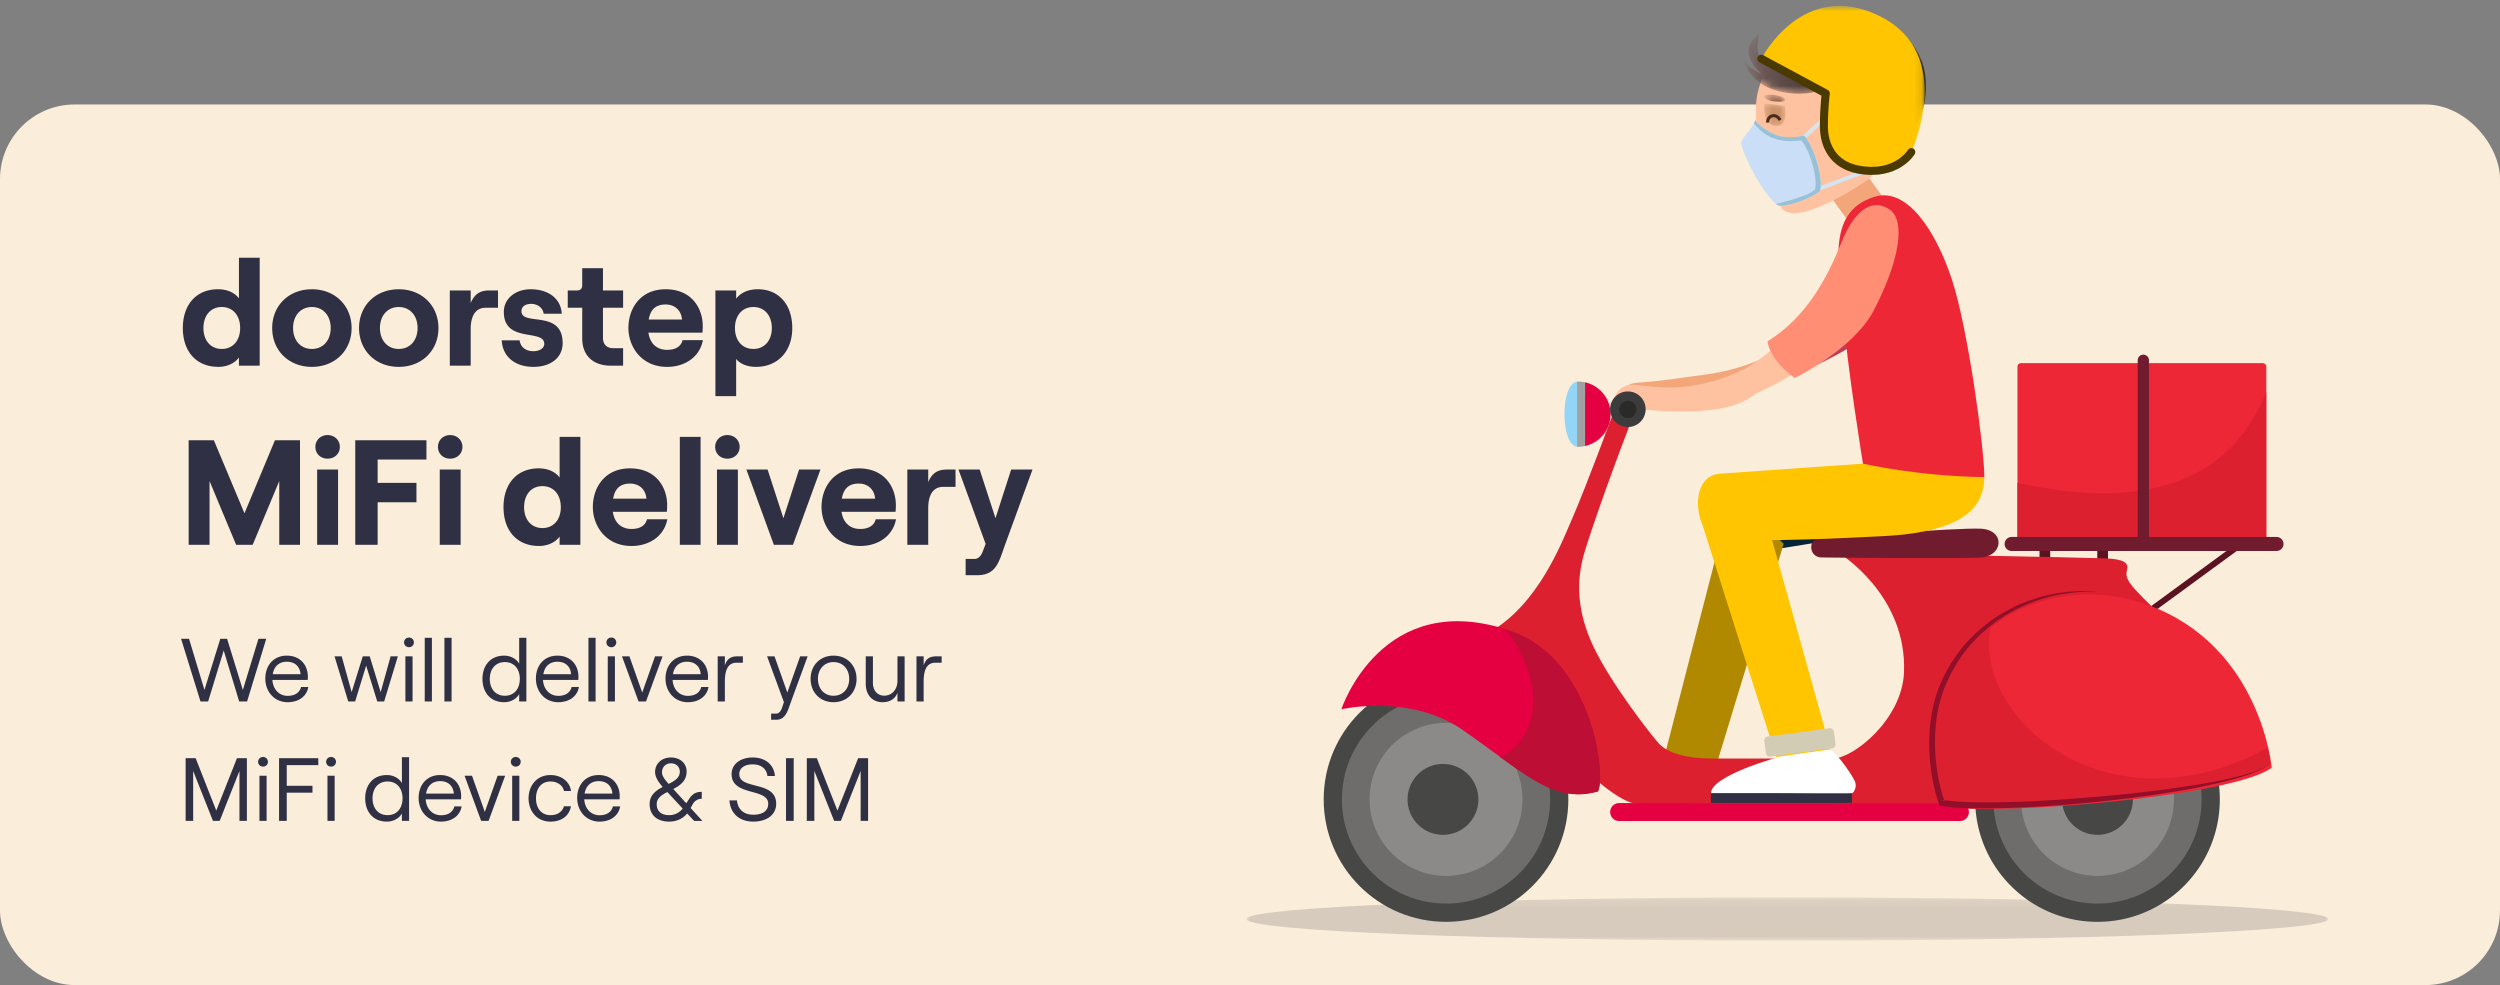 <svg width="335" height="132" viewBox="0 0 335 132" fill="none" xmlns="http://www.w3.org/2000/svg">
    <rect x="0" y="0" width="335" height="132" fill="#808080" stroke="none"/>
    <rect y="14" width="335" height="118" rx="10" fill="#FAEDD9"/>
    <mask id="xx77mgr73a" style="mask-type:alpha" maskUnits="userSpaceOnUse" x="167" y="120" width="145" height="7">
        <path fill-rule="evenodd" clip-rule="evenodd" d="M312 120.246H167.001v5.805H312v-5.805z" fill="#fff"/>
    </mask>
    <g mask="url(#xx77mgr73a)">
        <path opacity=".16" fill-rule="evenodd" clip-rule="evenodd" d="M167 123.149c0 1.603 32.46 2.902 72.5 2.902 40.041 0 72.5-1.299 72.5-2.902 0-1.603-32.459-2.903-72.5-2.903-40.04 0-72.5 1.3-72.5 2.903" fill="#181822"/>
    </g>
    <path fill-rule="evenodd" clip-rule="evenodd" d="m287.586 81.704.479.655 12.595-9.215-.479-.656-12.595 9.216z" fill="#5B1321"/>
    <path fill-rule="evenodd" clip-rule="evenodd" d="M177.374 107.119c0 9.062 7.339 16.407 16.392 16.407 9.053 0 16.392-7.345 16.392-16.407 0-9.062-7.339-16.408-16.392-16.408-9.053 0-16.392 7.346-16.392 16.408" fill="#474746"/>
    <path fill-rule="evenodd" clip-rule="evenodd" d="M179.816 107.116c0 7.712 6.246 13.964 13.951 13.964s13.951-6.252 13.951-13.964c0-7.712-6.246-13.964-13.951-13.964s-13.951 6.252-13.951 13.964" fill="#6E6D6C"/>
    <path fill-rule="evenodd" clip-rule="evenodd" d="M183.522 107.118c0 5.664 4.587 10.255 10.245 10.255 5.658 0 10.246-4.591 10.246-10.255 0-5.663-4.588-10.255-10.246-10.255s-10.245 4.592-10.245 10.255" fill="#8C8989"/>
    <path fill-rule="evenodd" clip-rule="evenodd" d="M188.613 107.119a4.746 4.746 0 0 0 4.743 4.748 4.746 4.746 0 0 0 4.744-4.748 4.746 4.746 0 0 0-4.744-4.748 4.746 4.746 0 0 0-4.743 4.748M264.67 107.119c0 9.062 7.339 16.407 16.393 16.407 9.053 0 16.392-7.345 16.392-16.407 0-9.062-7.339-16.408-16.392-16.408-9.054 0-16.393 7.346-16.393 16.408" fill="#474746"/>
    <path fill-rule="evenodd" clip-rule="evenodd" d="M267.113 107.116c0 7.712 6.246 13.964 13.951 13.964s13.951-6.252 13.951-13.964c0-7.712-6.246-13.964-13.951-13.964s-13.951 6.252-13.951 13.964" fill="#6E6D6C"/>
    <path fill-rule="evenodd" clip-rule="evenodd" d="M270.817 107.118c0 5.664 4.587 10.255 10.245 10.255 5.659 0 10.246-4.591 10.246-10.255 0-5.663-4.587-10.255-10.246-10.255-5.658 0-10.245 4.592-10.245 10.255" fill="#8C8989"/>
    <path fill-rule="evenodd" clip-rule="evenodd" d="M276.32 107.119a4.745 4.745 0 0 0 4.743 4.748 4.746 4.746 0 0 0 4.744-4.748 4.746 4.746 0 0 0-4.744-4.748 4.745 4.745 0 0 0-4.743 4.748" fill="#474746"/>
    <path fill-rule="evenodd" clip-rule="evenodd" d="M282.47 77.126h-1.435v-4.204h1.435v4.204zM274.729 77.126h-1.434v-4.204h1.434v4.204z" fill="#5B1321"/>
    <path fill-rule="evenodd" clip-rule="evenodd" d="M265.9 63.93c-2.009 3.457-2.065 7.318-13.509 7.911-10.898.565-15.003 2.444-19.434 2.013-3.186-.31-4.24-8.335.145-8.657 5.01-.368 19.186-1.342 19.186-1.342l13.612.075z" fill="#062338"/>
    <path fill-rule="evenodd" clip-rule="evenodd" d="m239.013 72.868-9.149 30.065-7.202-.126s8.333-32.416 9.185-35.526c2.835 1.136 7.166 5.587 7.166 5.587" fill="#B08900"/>
    <path fill-rule="evenodd" clip-rule="evenodd" d="M246.38 74.083s33.388.63 35.803.736c2.415.104 3.117.62 2.835 1.576-.173.589-.137 1.22.959 2.45.899 1.008 2.638 2.752 3.776 3.696 2.974 2.469-22.599 20.15-23.846 21.216-2.586 2.21-4.605 3.914-4.605 3.914s-37.811.041-41.906.041c-4.095 0-18.165-14.824-19.988-22.89 6.822-3.77 9.95-12.352 11.389-15.618 1.439-3.265 5.794-14.78 6.148-16.124.353-1.346 3.324-.496 2.051 2.406-1.273 2.903-6.224 16.495-6.931 19.468-.708 2.974-.849 6.867 1.485 11.752 2.334 4.884 7.568 11.61 8.7 12.884 1.131 1.274 3.677 2.053 7.072 2.053h16.267c2.759 0 9.293-5.234 9.548-11.54.425-10.476-8.757-16.02-8.757-16.02" fill="#DC202F"/>
    <path fill-rule="evenodd" clip-rule="evenodd" d="M304.409 102.862s-1.431-16.312-16.62-21.813c-11.229-4.066-23.216 1.09-27.342 11.329-2.69 6.674-.729 14.042-.052 15.68 6.715 1.355 39.105-1.356 44.014-5.196" fill="#EE2737"/>
    <path fill-rule="evenodd" clip-rule="evenodd" d="M216.966 107.613h45.664a1.2 1.2 0 0 1 0 2.402h-45.664a1.2 1.2 0 0 1 0-2.402" fill="#E50042"/>
    <path fill-rule="evenodd" clip-rule="evenodd" d="M265.223 74.727c3.272-.1 3.549-3.723.195-3.882-3.355-.16-20.479 1.24-21.8 1.342-1.321.102-1.257 2.493.477 2.513 2.928.034 16.944.156 21.128.027" fill="#711B2E"/>
    <path fill-rule="evenodd" clip-rule="evenodd" d="M270.803 48.66h32.416c.257 0 .465.208.465.465v23.45h-33.346v-23.45c0-.257.208-.465.465-.465" fill="#EE2737"/>
    <path fill-rule="evenodd" clip-rule="evenodd" d="M303.684 52.531v20.041h-33.347V64.69c18.752 4.134 28.878-1.172 33.347-12.159" fill="#DC202F"/>
    <path d="M287.206 48.281v24.225" stroke="#711B2E" stroke-width="1.513" stroke-linecap="round"/>
    <path fill-rule="evenodd" clip-rule="evenodd" d="M269.56 73.83h35.491a.94.94 0 0 0 0-1.88H269.56a.94.94 0 0 0 0 1.88" fill="#711B2E"/>
    <path fill-rule="evenodd" clip-rule="evenodd" d="M211.323 51.137v8.727c-2.251-.286-2.251-8.441 0-8.727" fill="#92D5F7"/>
    <path fill-rule="evenodd" clip-rule="evenodd" d="M215.818 55.498a4.374 4.374 0 0 1-3.423 4.267V51.23a4.373 4.373 0 0 1 3.423 4.268" fill="#E50042"/>
    <path fill-rule="evenodd" clip-rule="evenodd" d="M211.444 51.125c.327 0 .643.042.95.11v8.535c-.307.068-.623.11-.95.11-.041 0-.081-.009-.121-.014v-8.727c.04-.005.08-.014.121-.014" fill="#A1A1A1"/>
    <path fill-rule="evenodd" clip-rule="evenodd" d="M245.236 100.52s-5.282.555-6.098.719c-.817.164-9.877 2.697-9.877 5.061l9.027.001c2.875 0 9.039.296 9.87-.001.251-.09.765-.892.357-1.693-.741-1.45-2.771-4.11-3.279-4.087" fill="#fff"/>
    <path fill-rule="evenodd" clip-rule="evenodd" d="M248.159 107.589h-18.897v-1.288h18.897v1.288z" fill="#2F3043"/>
    <path fill-rule="evenodd" clip-rule="evenodd" d="m248.136 30.267 4.565-3.318-3.584-4.941-4.566 3.318 3.585 4.941zM238.311 50.679c-1.513.604-7.157 2.962-15.963 2.647-.993-.423-5.245-.747-5.245-.747s.608-1.194 2.354-1.306c3.695-.236 5.729-.664 8.635-1.022 3.577-.44 6.122-1.355 8.122-2.202 1.463-.619 3.972-2.46 3.972-2.46l2.921 2.847s-1.662.992-4.796 2.243" fill="#F4A67B"/>
    <path fill-rule="evenodd" clip-rule="evenodd" d="M256.224 29.178c-2.141-1.229-4.739-.349-6.685 3.857-1.947 4.207-4.707 8.79-10.155 11.741.481 2.356 3.896 4.174 3.896 4.174s8.156-3.47 10.916-8.082c3.605-6.026 4.168-10.461 2.028-11.69" fill="#BC3D57"/>
    <path fill-rule="evenodd" clip-rule="evenodd" d="M265.9 63.929c-.058 3.587-2.065 7.319-13.509 7.912-10.898.565-17.655.722-22.085.291-3.187-.31-4.241-8.336.144-8.658 5.01-.367 19.186-1.341 19.186-1.341l16.264 1.796z" fill="#FEC500"/>
    <path fill-rule="evenodd" clip-rule="evenodd" d="m236.84 70.129 8.435 30.273-7.252 1.027s-9.274-29.075-10.225-32.154c3.001-.569 9.042.854 9.042.854" fill="#FEC500"/>
    <path fill-rule="evenodd" clip-rule="evenodd" d="M265.9 63.93c.009-3.825-2.192-19.957-4.35-26.484-2.186-6.615-6.041-12.355-10.289-11.1-6.959 2.054-4.602 10.147-4.224 16.098.377 5.95 2.599 19.69 2.599 19.69s7.497 1.702 16.264 1.796" fill="#EE2737"/>
    <path fill-rule="evenodd" clip-rule="evenodd" d="M235.709 52.536c-1.46.664-2.891 3.393-15.217 2.388-1.839.14-4.406-.467-4.406-.467s.158-3.056 2.781-2.887c1.684.108 4.275.593 7.064.245 3.433-.428 5.887-1.429 7.818-2.361 1.412-.682 3.849-2.75 3.849-2.75l2.745 3.35s-1.611 1.108-4.634 2.482" fill="#FFC2A1"/>
    <path fill-rule="evenodd" clip-rule="evenodd" d="M253.26 28.115c-2.028-1.467-4.532-.51-6.473 4.304-1.943 4.812-4.67 10.042-9.941 13.328.416 2.73 3.653 4.905 3.653 4.905s7.875-3.824 10.603-9.087c3.563-6.876 4.185-11.984 2.158-13.45" fill="#FF8E75"/>
    <path fill-rule="evenodd" clip-rule="evenodd" d="M250.61 23.86s-8.987 6.397-11.671 4.273c-.405-.32-1.527-3.227-2.218-5.348-1.022-3.134-1.811-7.273-1.248-10.105.931-4.68 5.792-11.43 10.306-10.191 4.512 1.238 14.832 6.648 4.831 21.371" fill="#FFC2A1"/>
    <path fill-rule="evenodd" clip-rule="evenodd" d="M237.539 16.413a.135.135 0 0 1 .02-.014l-.272-.563c-1.107 1.442-2.462 2.51-3.692 3.63 2.871 2.422 5.441-.126 4.587-3.26a1.796 1.796 0 0 0-.643.207c-.15.1-.128.069 0 0" fill="#FFC2A1"/>
    <mask id="cwwroe3pjb" style="mask-type:alpha" maskUnits="userSpaceOnUse" x="233" y="1" width="26" height="23">
        <path fill-rule="evenodd" clip-rule="evenodd" d="M248.513 1.547c2.857.457 5.259 1.41 7.758 4.44 2.498 3.03 2.037 7.467.944 9.961-1.123 2.563-3.387 5.492-5.333 7.478-1.625-.616-2.457-4.9-3-6.994-1.077-1.769-2.938-.706-3.667-2.11-.287-.552-.373-1.47-.404-2.5-3.089 1.45-9.909 1.045-11.234-3.87.645 1.162 2.445 1.929 2.445 1.929s-3.761-2.934-.161-5.446c-1.021 2.644.457 3.939.457 3.939s-.161-.899.484-1.665c.052 1.386.886 1.215 2.13-.401 1.244-1.617 1.689-2.589 3.268-3.517 1.35-.794 2.707-1.389 4.606-1.389.524 0 1.089.046 1.707.145" fill="#fff"/>
    </mask>
    <g mask="url(#cwwroe3pjb)">
        <path fill-rule="evenodd" clip-rule="evenodd" d="M248.513 1.547c2.857.457 5.259 1.41 7.758 4.44 2.498 3.03 2.037 7.467.944 9.961-1.123 2.563-3.387 5.492-5.333 7.478-1.625-.616-2.457-4.9-3-6.994-1.077-1.769-2.938-.706-3.667-2.11-.287-.552-.373-1.47-.404-2.5-3.089 1.45-9.909 1.045-11.234-3.87.645 1.162 2.445 1.929 2.445 1.929s-3.761-2.934-.161-5.446c-1.021 2.644.457 3.939.457 3.939s-.161-.899.484-1.665c.052 1.386.886 1.215 2.13-.401 1.244-1.617 1.689-2.589 3.268-3.517 1.35-.794 2.707-1.389 4.606-1.389.524 0 1.089.046 1.707.145" fill="url(#ui3x0xl5qc)"/>
    </g>
    <path fill-rule="evenodd" clip-rule="evenodd" d="M247.824 15.763c-.308 1.523-1.562 3.208-2.393 2.965-.831-.245-1.255-1.677-.947-3.199.308-1.522 1.128-3.473 2.216-3.074.818.3 1.432 1.786 1.124 3.308" fill="#FFC2A1"/>
    <mask id="5juw9lrexd" style="mask-type:alpha" maskUnits="userSpaceOnUse" x="236" y="13" width="4" height="4">
        <path fill-rule="evenodd" clip-rule="evenodd" d="M239.166 14.194s.638 2.755-1.156 2.681c-1.794-.071-1.636-2.375-1.578-3.016.82.049 2.734.335 2.734.335" fill="#fff"/>
    </mask>
    <g mask="url(#5juw9lrexd)">
        <path fill-rule="evenodd" clip-rule="evenodd" d="M239.166 14.194s.638 2.755-1.156 2.681c-1.794-.071-1.636-2.375-1.578-3.016.82.049 2.734.335 2.734.335" fill="url(#sfumflt91e)"/>
    </g>
    <mask id="94cypis2hf" style="mask-type:alpha" maskUnits="userSpaceOnUse" x="236" y="12" width="4" height="2">
        <path fill-rule="evenodd" clip-rule="evenodd" d="M238.416 13.639c-1.779.016-2.584-.837-1.578-.922.137-.012.273-.018.404-.018 1.711 0 2.825.924 1.174.94" fill="#fff"/>
    </mask>
    <g mask="url(#94cypis2hf)">
        <path fill-rule="evenodd" clip-rule="evenodd" d="M238.416 13.639c-1.779.016-2.584-.837-1.578-.922.137-.012.273-.018.404-.018 1.711 0 2.825.924 1.174.94" fill="url(#gvghxq1qbg)"/>
    </g>
    <path d="M238.54 16.098c-.591-1.045-1.75-.582-1.67.33" stroke="#4B2B19" stroke-width=".414"/>
    <path fill-rule="evenodd" clip-rule="evenodd" d="m237.223 101.383 8.289-1.102a.521.521 0 0 0 .448-.586l-.221-1.66a.522.522 0 0 0-.586-.448l-8.288 1.102a.52.52 0 0 0-.448.585l.221 1.661a.52.52 0 0 0 .585.448" fill="#D3CCB5"/>
    <path fill-rule="evenodd" clip-rule="evenodd" d="M202.506 84.569c-17.337-6.033-22.763 10.47-22.763 10.47s9.182-2.109 16.197 2.735c8.05 5.56 12.149 10.035 18.194 8.268 1.165-2.542-1.01-17.778-11.628-21.473" fill="#E50042"/>
    <path fill-rule="evenodd" clip-rule="evenodd" d="M215.751 54.838a2.382 2.382 0 1 0 4.767-.002 2.382 2.382 0 0 0-4.767.002" fill="#3D3C3C"/>
    <path fill-rule="evenodd" clip-rule="evenodd" d="M216.98 54.838a1.152 1.152 0 1 0 2.303-.002 1.152 1.152 0 0 0-2.303.002" fill="#2A2A29"/>
    <path d="m241.445 18.678 4.173-3.9M243.622 25.337l8.974-3.407" stroke="#D4E5EF" stroke-width=".531"/>
    <mask id="q1cenjvwfh" style="mask-type:alpha" maskUnits="userSpaceOnUse" x="236" y="0" width="22" height="23">
        <path fill-rule="evenodd" clip-rule="evenodd" d="M257.901.785h-21.879v22.131h21.879V.786z" fill="#fff"/>
    </mask>
    <g mask="url(#q1cenjvwfh)">
        <path fill-rule="evenodd" clip-rule="evenodd" d="M256.114 20.38s6.1-13.112-4.237-18.223c-10.337-5.112-15.855 5.712-15.855 5.712l8.634 4.651s-.16 1.364-.274 3.45c-.104 1.923.23 5.37 3.409 6.457 3.489 1.194 6.922.084 8.323-2.047" fill="#FEC500"/>
    </g>
    <path d="M256.114 20.381s-1.973 3.306-7.107 2.343c-3.423-.65-4.604-3.3-4.604-5.806 0-2.505.253-4.396.253-4.396l-8.634-4.65" stroke="#4A3A00" stroke-width="1.077" stroke-linecap="round" stroke-linejoin="round"/>
    <path fill-rule="evenodd" clip-rule="evenodd" d="M235.197 16.07c.186.39 1.236 1.329 2.587 1.94 1.351.61 3.253.318 3.993.157 1.512 1.8 2.617 6.264 2.063 7.465-1.363.989-3.459 1.776-5.074 1.942a1.03 1.03 0 0 1-.799-.256c-2.314-2.08-4.73-7.449-4.638-8.183.097-.772 1.724-2.07 1.868-3.065" fill="#CADEF8"/>
    <path fill-rule="evenodd" clip-rule="evenodd" d="M241.349 18.816c-1.976.247-3.672.049-5.157-1.108a7.095 7.095 0 0 1-1.16-1.162c.082-.163.141-.323.163-.476.186.39 1.236 1.33 2.587 1.94 1.352.61 3.253.318 3.993.157 1.512 1.8 2.617 6.265 2.063 7.465-1.363.989-3.458 1.776-5.073 1.943-.289.03-.573-.06-.79-.25 1.015-.231 4.244-1.019 5.227-1.912.447-1.49-.745-5.448-1.853-6.597" fill="#98C1D6"/>
    <path fill-rule="evenodd" clip-rule="evenodd" d="M260.272 91.92c1.405-3.482 3.724-6.373 6.612-8.514-3.189 12.131 15.031 28.698 36.974 16.807.286 1.342.359 2.169.359 2.169-4.908 3.833-37.284 6.539-43.996 5.186-.677-1.635-2.637-8.988.051-15.649" fill="#DC202F"/>
    <path fill-rule="evenodd" clip-rule="evenodd" d="M281.267 79.277a23.276 23.276 0 0 0-5.271.166c-1.749.256-3.457.762-5.097 1.432-.404.183-.824.332-1.212.549l-1.176.625-1.126.713a5.407 5.407 0 0 0-.547.38l-.534.4c-1.404 1.088-2.697 2.336-3.777 3.759a20.607 20.607 0 0 0-2.644 4.643c-.663 1.667-1.061 3.43-1.244 5.205a25.62 25.62 0 0 0 .036 5.34c.1.885.233 1.767.424 2.639.19.875.405 1.733.739 2.602l.078.202.223.045c.958.191 1.895.244 2.836.294.938.042 1.875.059 2.809.055 1.87-.004 3.736-.065 5.599-.154s3.724-.209 5.582-.356a150.1 150.1 0 0 0 5.567-.527c3.704-.417 7.399-.922 11.068-1.589 1.832-.347 3.658-.734 5.459-1.219.899-.251 1.797-.505 2.672-.834.868-.331 1.748-.685 2.486-1.262-.763.541-1.651.851-2.53 1.139-.879.296-1.781.519-2.683.737-1.809.42-3.64.741-5.475 1.025-3.669.586-7.363 1.011-11.063 1.349-3.702.326-7.407.624-11.117.769a121.54 121.54 0 0 1-5.563.114c-1.843-.02-3.719-.056-5.483-.352l.301.247c-.302-.769-.527-1.618-.714-2.457a25.331 25.331 0 0 1-.429-2.556 24.873 24.873 0 0 1-.071-5.175c.165-1.718.537-3.416 1.161-5.019.648-1.596 1.464-3.127 2.479-4.528 1.017-1.4 2.247-2.64 3.594-3.729l.511-.4a5.22 5.22 0 0 1 .527-.383l1.085-.72 1.138-.636c.187-.112.385-.203.583-.292l.59-.278c1.585-.713 3.253-1.272 4.975-1.584a25.237 25.237 0 0 1 5.234-.38" fill="#920F29"/>
    <path fill-rule="evenodd" clip-rule="evenodd" d="M201.788 84.332c.238.076.476.154.718.238 10.618 3.695 12.793 18.931 11.628 21.473-4.63 1.353-8.12-.957-13.117-4.61 4.185-1.73 7.109-8.6.771-17.101" fill="#BD0E36"/>
    <path d="M29.26 49.16c1.16 0 2.2-.48 2.76-1.26V49h2.78V34.54h-2.78v5.44c-.56-.74-1.54-1.22-2.8-1.22-2.92 0-4.72 2.06-4.72 5.2s1.8 5.2 4.76 5.2zm.46-2.4c-1.48 0-2.46-1.12-2.46-2.8 0-1.7.98-2.82 2.46-2.82s2.46 1.12 2.46 2.82c0 1.68-.98 2.8-2.46 2.8zm12.073 2.4c3.1 0 5.32-2.2 5.32-5.2s-2.22-5.2-5.32-5.2-5.32 2.2-5.32 5.2 2.22 5.2 5.32 5.2zm0-2.4c-1.5 0-2.52-1.14-2.52-2.8 0-1.68 1.02-2.82 2.52-2.82s2.52 1.14 2.52 2.82c0 1.66-1.02 2.8-2.52 2.8zm11.64 2.4c3.1 0 5.32-2.2 5.32-5.2s-2.22-5.2-5.32-5.2-5.32 2.2-5.32 5.2 2.22 5.2 5.32 5.2zm0-2.4c-1.5 0-2.52-1.14-2.52-2.8 0-1.68 1.02-2.82 2.52-2.82s2.52 1.14 2.52 2.82c0 1.66-1.02 2.8-2.52 2.8zm13.3-5.52v-2.32h-1.14c-1.22 0-1.98.42-2.52 1.68v-1.68h-2.8V49h2.8v-4.9c0-1.72.62-2.86 2-2.86h1.66zm4.74 7.92c2.36 0 3.92-1.26 3.92-3.18 0-4.56-5.52-2.22-5.52-4.28 0-.64.54-.98 1.32-.98.76 0 1.54.46 1.66 1.32h2.42c-.1-1.98-1.74-3.28-4.16-3.28-2.06 0-3.6 1.26-3.6 3.04 0 4.24 5.42 2.22 5.42 4.28 0 .56-.6.98-1.46.98-1.04 0-1.74-.56-1.84-1.46h-2.4c.1 2.18 1.78 3.56 4.24 3.56zm6.544-13.22v2.28c0 .5-.28.7-.7.7h-1.24v2.32h1.94v4.1c0 2.34 1.5 3.66 3.82 3.66h1.66v-2.34h-1.28c-.9 0-1.42-.46-1.42-1.44v-3.98h2.7v-2.32h-2.7v-2.98h-2.78zm13.45 9.64c-.22.86-.96 1.3-2.08 1.3-1.4 0-2.3-.88-2.5-2.3h7.24c.02-.22.04-.52.04-.9 0-2.3-1.42-4.92-4.98-4.92-3.42 0-4.98 2.62-4.98 5.18 0 2.54 1.76 5.22 5.18 5.22 2.48 0 4.4-1.4 4.8-3.58h-2.72zm-2.28-4.78c1.34 0 2.12.9 2.2 2.02h-4.46c.24-1.4 1-2.02 2.26-2.02zm6.677 12.28h2.78V48.1c.54.68 1.52 1.06 2.66 1.06 2.9 0 4.86-2.06 4.86-5.2s-1.8-5.2-4.62-5.2c-1.3 0-2.3.48-2.9 1.26v-1.1h-2.78v14.16zm5.1-6.32c-1.5 0-2.48-1.12-2.48-2.8 0-1.7.98-2.82 2.48-2.82 1.46 0 2.46 1.12 2.46 2.82 0 1.68-1 2.8-2.46 2.8zM25.28 73h2.8v-8.54L31.64 73h2.22l3.56-8.54V73h2.78V59h-3.36l-4.08 9.78-4.1-9.78h-3.38v14zM43.9 61.46c.92 0 1.64-.66 1.64-1.58 0-.9-.72-1.58-1.64-1.58-.94 0-1.64.68-1.64 1.58 0 .92.7 1.58 1.64 1.58zM42.5 73h2.8V62.92h-2.8V73zm5.104 0h3v-5.7h5.2v-2.6h-5.2v-3.12h6.54V59h-9.54v14zm12.722-11.54c.92 0 1.64-.66 1.64-1.58 0-.9-.72-1.58-1.64-1.58-.94 0-1.64.68-1.64 1.58 0 .92.7 1.58 1.64 1.58zM58.926 73h2.8V62.92h-2.8V73zm13.303.16c1.16 0 2.2-.48 2.76-1.26V73h2.78V58.54h-2.78v5.44c-.56-.74-1.54-1.22-2.8-1.22-2.92 0-4.72 2.06-4.72 5.2s1.8 5.2 4.76 5.2zm.46-2.4c-1.48 0-2.46-1.12-2.46-2.8 0-1.7.98-2.82 2.46-2.82s2.46 1.12 2.46 2.82c0 1.68-.98 2.8-2.46 2.8zM86.7 69.58c-.22.86-.96 1.3-2.08 1.3-1.4 0-2.3-.88-2.5-2.3h7.24c.02-.22.04-.52.04-.9 0-2.3-1.42-4.92-4.98-4.92-3.42 0-4.98 2.62-4.98 5.18 0 2.54 1.76 5.22 5.18 5.22 2.48 0 4.4-1.4 4.8-3.58h-2.72zm-2.28-4.78c1.34 0 2.12.9 2.2 2.02h-4.46c.24-1.4 1-2.02 2.26-2.02zm6.677 8.2h2.78V58.54h-2.78V73zm6.377-11.54c.92 0 1.64-.66 1.64-1.58 0-.9-.72-1.58-1.64-1.58-.94 0-1.64.68-1.64 1.58 0 .92.7 1.58 1.64 1.58zM96.075 73h2.8V62.92h-2.8V73zm7.623 0h2.56l3.68-10.08h-2.86l-2.1 6.52-2.12-6.52h-2.84l3.68 10.08zm13.648-3.42c-.22.86-.96 1.3-2.08 1.3-1.4 0-2.3-.88-2.5-2.3h7.24c.02-.22.04-.52.04-.9 0-2.3-1.42-4.92-4.98-4.92-3.42 0-4.98 2.62-4.98 5.18 0 2.54 1.76 5.22 5.18 5.22 2.48 0 4.4-1.4 4.8-3.58h-2.72zm-2.28-4.78c1.34 0 2.12.9 2.2 2.02h-4.46c.24-1.4 1-2.02 2.26-2.02zm12.977.44v-2.32h-1.14c-1.22 0-1.98.42-2.52 1.68v-1.68h-2.8V73h2.8v-4.9c0-1.72.62-2.86 2-2.86h1.66zm10.313-2.32h-2.86l-2.1 6.52-2.12-6.52h-2.84l3.64 9.96-.38 1c-.26.72-.68 1.02-1.12 1.02h-1.18v2.18h1.48c2.06 0 2.72-1.02 3.38-2.88l.42-1.2 3.68-10.08zM26.868 94h1.02l2.088-6.828L32.052 94h1.056l2.568-8.4h-1.044l-2.088 6.852-2.112-6.852h-.912l-2.124 6.852-2.064-6.852h-1.068l2.604 8.4zm13.473-1.944c-.192.756-.816 1.188-1.8 1.188-1.14 0-1.968-.888-2.04-2.136h4.728c.012-.084.024-.288.024-.42 0-1.608-1.056-2.832-2.82-2.832-1.776 0-2.88 1.308-2.88 3.084 0 1.728 1.2 3.156 2.988 3.156 1.5 0 2.568-.804 2.772-2.04h-.972zm-1.908-3.384c1.08 0 1.764.648 1.836 1.668h-3.72c.18-1.068.864-1.668 1.884-1.668zM46.665 94h.924l1.476-4.812L50.553 94h.924l1.836-6.048h-.972l-1.332 4.8-1.464-4.8h-.936l-1.488 4.8-1.332-4.8h-.96L46.665 94zm8.15-7.272a.648.648 0 1 0 0-1.296c-.384 0-.672.288-.672.648 0 .36.288.648.672.648zM54.323 94h.96v-6.048h-.96V94zm2.591 0h.96v-8.532h-.96V94zm2.637 0h.96v-8.532h-.96V94zm8.016.096c.852 0 1.644-.432 2.004-1.092V94h.96v-8.532h-.96v3.468c-.36-.648-1.152-1.08-2.004-1.08-1.884 0-2.916 1.356-2.916 3.12s1.032 3.12 2.916 3.12zm.084-.864c-1.212 0-2.016-.888-2.016-2.256 0-1.368.804-2.256 2.016-2.256s2.004.888 2.004 2.256c0 1.368-.792 2.256-2.004 2.256zm8.948-1.176c-.192.756-.816 1.188-1.8 1.188-1.14 0-1.968-.888-2.04-2.136h4.728c.012-.084.024-.288.024-.42 0-1.608-1.056-2.832-2.82-2.832-1.776 0-2.88 1.308-2.88 3.084 0 1.728 1.2 3.156 2.988 3.156 1.5 0 2.568-.804 2.772-2.04H76.6zm-1.908-3.384c1.08 0 1.764.648 1.836 1.668h-3.72c.18-1.068.864-1.668 1.884-1.668zM78.851 94h.96v-8.532h-.96V94zm3.081-7.272a.648.648 0 1 0 0-1.296c-.384 0-.672.288-.672.648 0 .36.288.648.672.648zM81.44 94h.96v-6.048h-.96V94zm4.127 0h.996l2.22-6.048h-1.008L86.06 92.8l-1.716-4.848h-.996L85.567 94zm8.4-1.944c-.193.756-.817 1.188-1.8 1.188-1.14 0-1.969-.888-2.04-2.136h4.727c.012-.084.024-.288.024-.42 0-1.608-1.056-2.832-2.82-2.832-1.776 0-2.88 1.308-2.88 3.084 0 1.728 1.2 3.156 2.988 3.156 1.5 0 2.568-.804 2.772-2.04h-.972zm-1.909-3.384c1.08 0 1.764.648 1.836 1.668h-3.72c.18-1.068.864-1.668 1.884-1.668zm7.485.132v-.852h-.768c-.888 0-1.392.396-1.644 1.224v-1.224h-.96V94h.96v-2.664c0-1.428.348-2.532 1.572-2.532h.84zm8.682-.852h-1.008l-1.716 4.848-1.716-4.848h-.996l2.256 6.132-.228.684c-.24.72-.54.852-.84.852h-.648v.828h.696c.852 0 1.308-.576 1.644-1.512l.588-1.632 1.968-5.352zm3.467 6.144c1.8 0 3.084-1.308 3.084-3.12 0-1.824-1.284-3.12-3.084-3.12-1.788 0-3.072 1.296-3.072 3.12 0 1.812 1.284 3.12 3.072 3.12zm0-.864c-1.236 0-2.088-.936-2.088-2.256 0-1.32.852-2.256 2.088-2.256 1.248 0 2.1.936 2.1 2.256 0 1.32-.852 2.256-2.1 2.256zm9.527-5.28h-.96v3.264c0 1.176-.732 2.004-1.776 2.004-.912 0-1.512-.696-1.512-1.728v-3.54h-.96v3.696c0 1.476.888 2.448 2.256 2.448.936 0 1.68-.42 1.992-1.26V94h.96v-6.048zm4.961.852v-.852h-.768c-.888 0-1.392.396-1.644 1.224v-1.224h-.96V94h.96v-2.664c0-1.428.348-2.532 1.572-2.532h.84zM24.876 110h1.008v-6.696L28.536 110h.9l2.652-6.696V110h.996v-8.4h-1.332l-2.772 7.02-2.76-7.02h-1.344v8.4zm10.38-7.272a.648.648 0 1 0 0-1.296c-.383 0-.671.288-.671.648 0 .36.288.648.672.648zM34.766 110h.96v-6.048h-.96V110zm2.627 0h1.032v-3.78h3.444v-.924h-3.444v-2.772h4.224v-.924h-5.256v8.4zm6.982-7.272a.648.648 0 1 0 0-1.296c-.384 0-.672.288-.672.648 0 .36.288.648.672.648zM43.882 110h.96v-6.048h-.96V110zm7.97.096c.852 0 1.644-.432 2.004-1.092V110h.96v-8.532h-.96v3.468c-.36-.648-1.152-1.08-2.004-1.08-1.884 0-2.916 1.356-2.916 3.12s1.032 3.12 2.916 3.12zm.084-.864c-1.212 0-2.016-.888-2.016-2.256 0-1.368.804-2.256 2.016-2.256s2.004.888 2.004 2.256c0 1.368-.792 2.256-2.004 2.256zm8.948-1.176c-.192.756-.816 1.188-1.8 1.188-1.14 0-1.968-.888-2.04-2.136h4.728c.012-.084.024-.288.024-.42 0-1.608-1.056-2.832-2.82-2.832-1.776 0-2.88 1.308-2.88 3.084 0 1.728 1.2 3.156 2.988 3.156 1.5 0 2.568-.804 2.772-2.04h-.972zm-1.908-3.384c1.08 0 1.764.648 1.836 1.668h-3.72c.18-1.068.864-1.668 1.884-1.668zM64.474 110h.996l2.22-6.048h-1.008l-1.716 4.848-1.716-4.848h-.996l2.22 6.048zm4.65-7.272a.648.648 0 1 0 0-1.296c-.384 0-.672.288-.672.648 0 .36.288.648.672.648zM68.632 110h.96v-6.048h-.96V110zm5.135.096c1.536 0 2.532-.816 2.736-2.052h-.936c-.216.732-.876 1.188-1.788 1.188-1.308 0-1.956-1.02-1.956-2.256 0-1.236.636-2.256 1.956-2.256.912 0 1.668.54 1.788 1.272h.948c-.18-1.344-1.392-2.136-2.748-2.136-1.908 0-2.94 1.5-2.94 3.12s1.032 3.12 2.94 3.12zm8.363-2.04c-.192.756-.816 1.188-1.8 1.188-1.14 0-1.968-.888-2.04-2.136h4.728c.012-.084.024-.288.024-.42 0-1.608-1.056-2.832-2.82-2.832-1.776 0-2.88 1.308-2.88 3.084 0 1.728 1.2 3.156 2.988 3.156 1.5 0 2.568-.804 2.772-2.04h-.972zm-1.908-3.384c1.08 0 1.764.648 1.836 1.668h-3.72c.18-1.068.864-1.668 1.884-1.668zM94.118 110l-1.572-1.728.312-.564c.228-.396.66-.672 1.176-.672v-.924c-.6 0-1.188.108-1.764 1.056l-.312.468-1.74-1.908c.924-.48 1.788-1.092 1.788-2.34 0-1.104-.864-1.884-2.1-1.884-1.248 0-2.124.816-2.124 1.968 0 .672.48 1.368 1.02 1.98-.912.48-1.752 1.092-1.752 2.292 0 1.476 1.008 2.352 2.616 2.352.828 0 1.752-.288 2.412-1.092l.936.996h1.104zm-5.412-6.504c0-.708.492-1.212 1.2-1.212.696 0 1.188.468 1.188 1.128 0 .804-.684 1.224-1.488 1.632-.432-.468-.9-1.02-.9-1.548zm.96 5.736c-1.068 0-1.668-.54-1.668-1.476 0-.792.648-1.224 1.428-1.62l2.052 2.208a2.257 2.257 0 0 1-1.812.888zm11.27.864c1.752 0 3.072-.864 3.072-2.388 0-3.156-4.944-1.824-4.944-3.972 0-.804.672-1.308 1.812-1.308 1.128 0 1.86.612 1.956 1.56h1.008c-.12-1.512-1.284-2.484-2.964-2.484s-2.844.9-2.844 2.232c0 3 4.908 1.812 4.908 3.972 0 1.02-.84 1.464-2.004 1.464-1.308 0-2.076-.756-2.184-1.92h-1.008c.108 1.716 1.308 2.844 3.192 2.844zm4.389-.096h1.032v-8.4h-1.032v8.4zm2.789 0h1.008v-6.696l2.652 6.696h.9l2.652-6.696V110h.996v-8.4h-1.332l-2.772 7.02-2.76-7.02h-1.344v8.4z" fill="#2F3043"/>
    <defs>
        <linearGradient id="ui3x0xl5qc" x1="258.096" y1="23.426" x2="233.578" y2="23.426" gradientUnits="userSpaceOnUse">
            <stop/>
            <stop offset="1" stop-color="#78605D"/>
        </linearGradient>
        <linearGradient id="sfumflt91e" x1="239.131" y1="14.165" x2="239.025" y2="16.823" gradientUnits="userSpaceOnUse">
            <stop stop-color="#C99169"/>
            <stop offset="1" stop-color="#C99169"/>
        </linearGradient>
        <linearGradient id="gvghxq1qbg" x1="240.292" y1="13.194" x2="239.746" y2="14.715" gradientUnits="userSpaceOnUse">
            <stop stop-color="#4F3025"/>
            <stop offset="1" stop-color="#3B211D"/>
        </linearGradient>
    </defs>
</svg>

